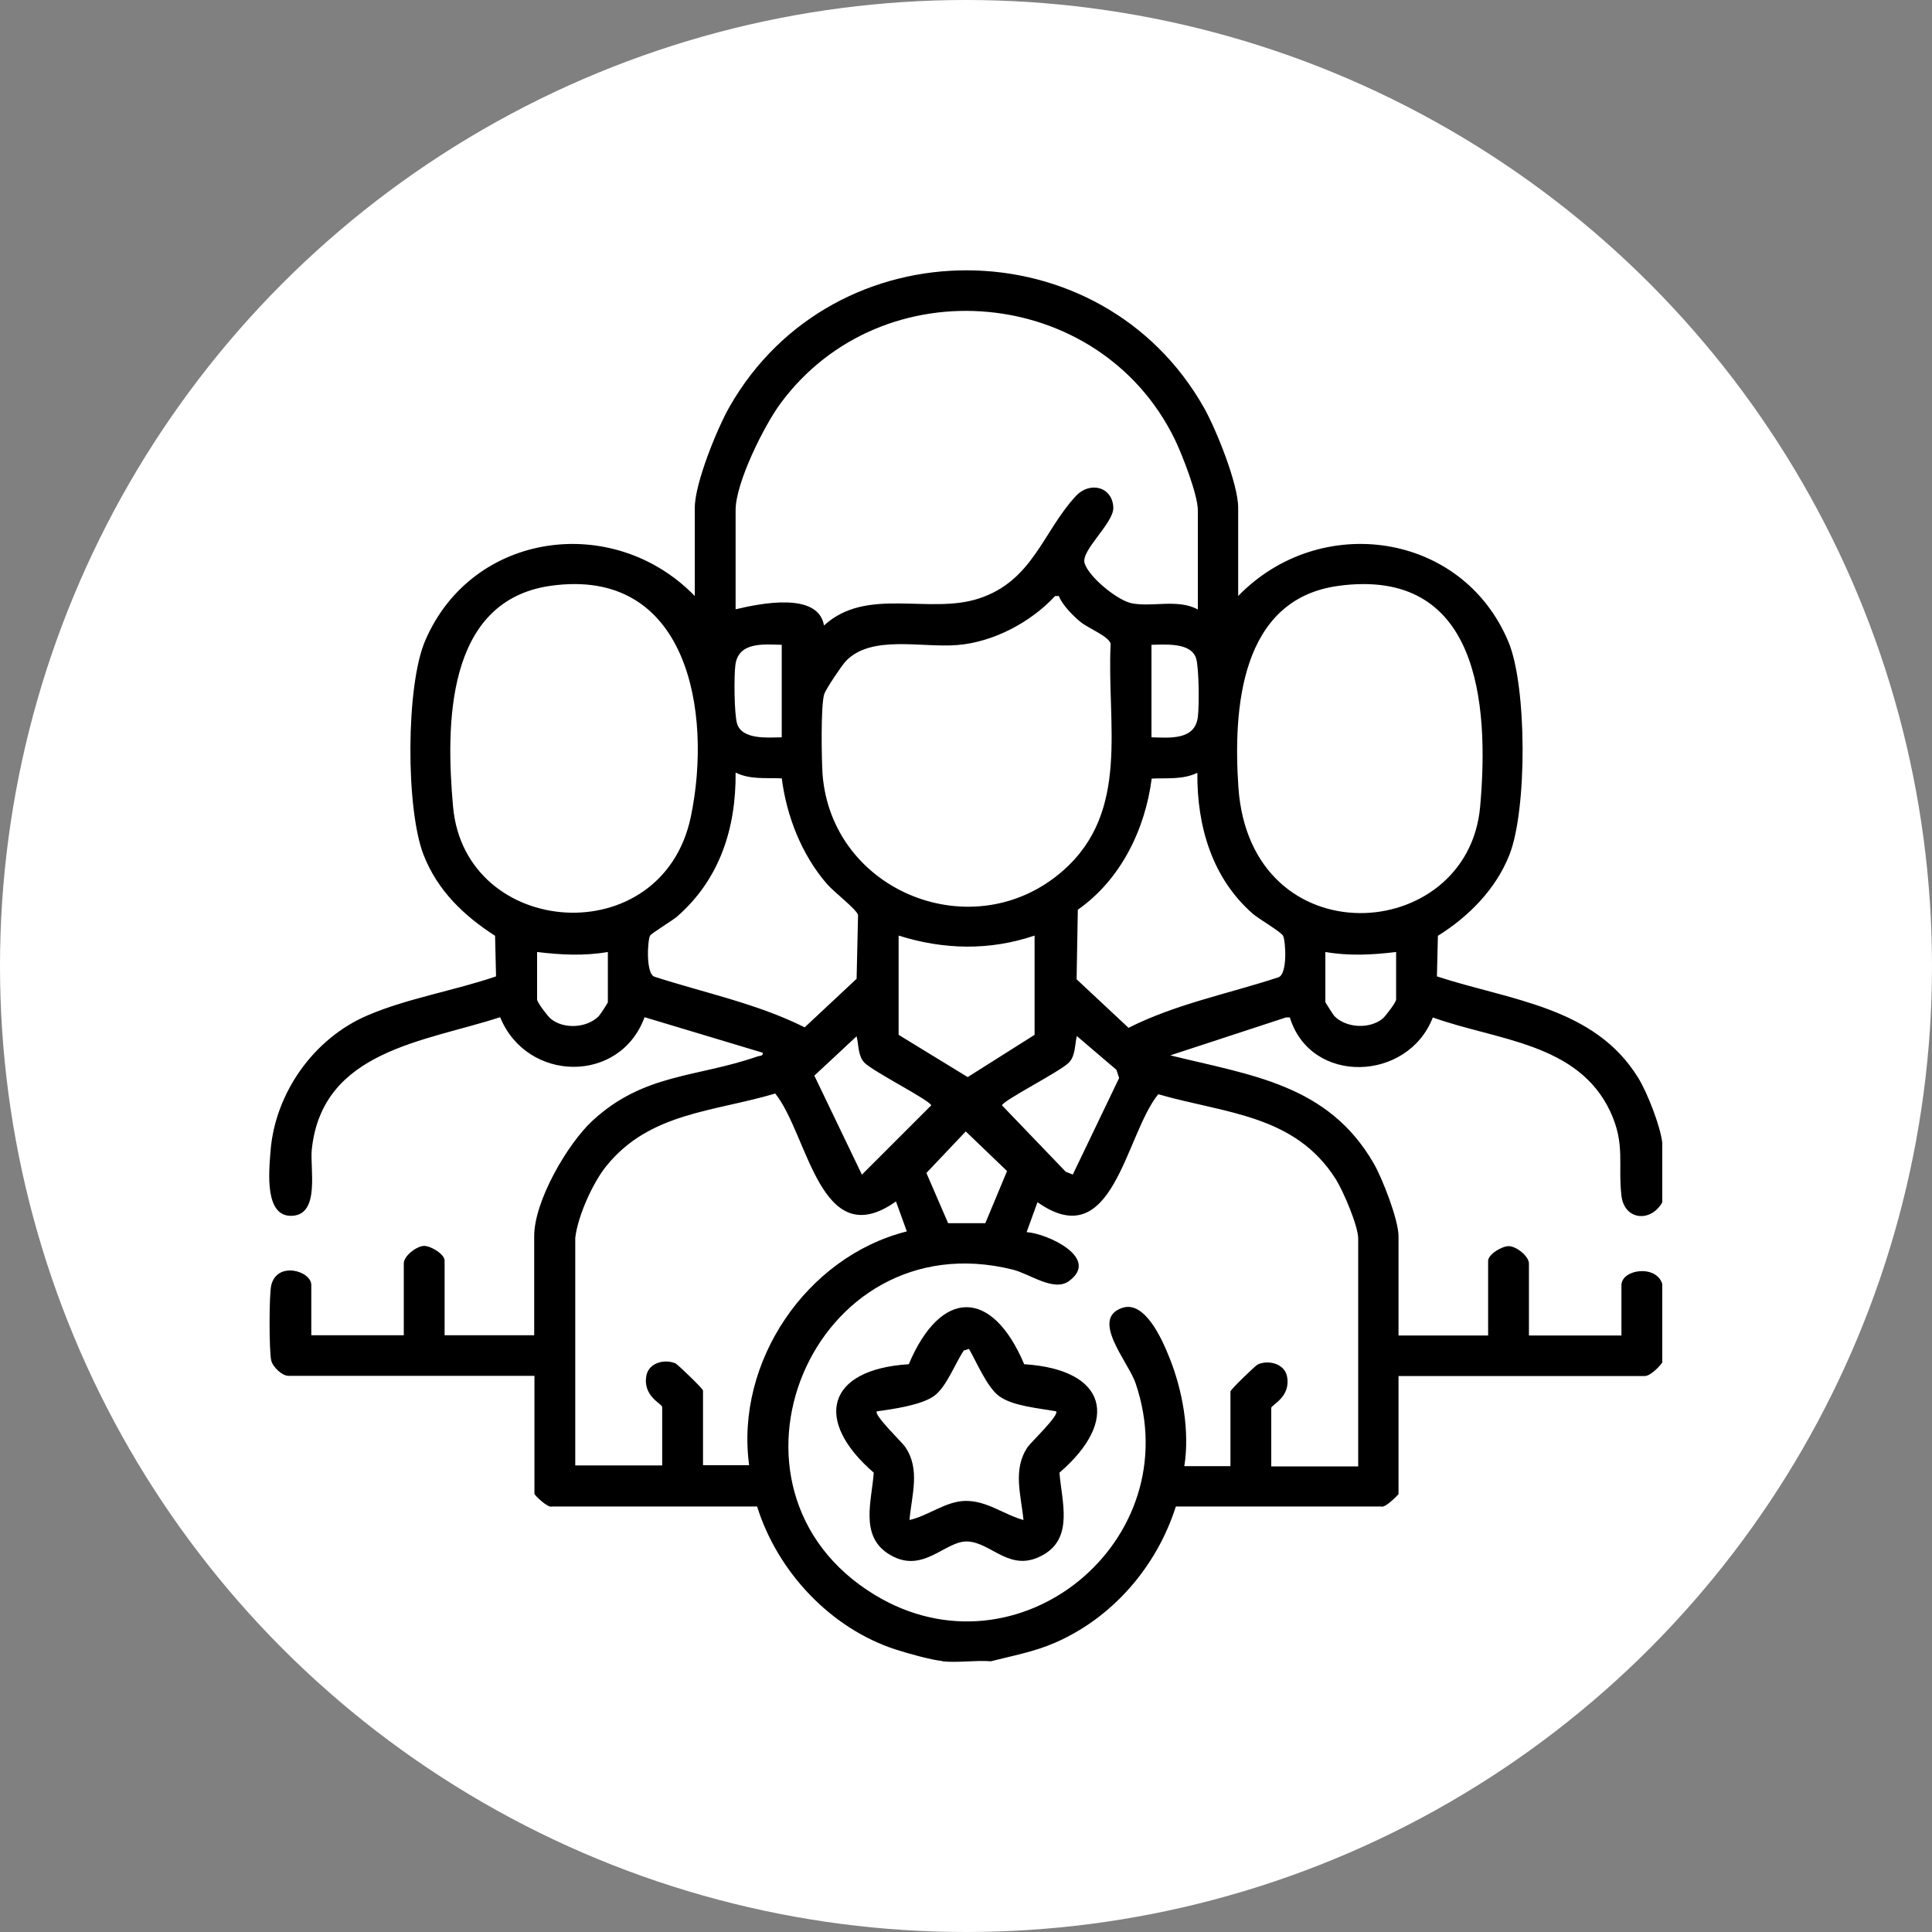 <?xml version="1.0" encoding="UTF-8"?> <svg xmlns="http://www.w3.org/2000/svg" id="katman_1" version="1.1" viewBox="0 0 80 80"><rect x="0" y="0" width="80" height="80" fill="#808080" stroke="none"/><defs><style> .st0 { fill: #fff; } </style></defs><circle class="st0" cx="40" cy="40" r="40"></circle><g><path d="M39.02,68.78c-.49-.05-1.44-.32-1.94-.48-2.7-.88-4.89-3.23-5.73-5.92h-8.49c-.18.08-.73-.48-.73-.52v-4.89h-10.19c-.26,0-.65-.37-.71-.64-.09-.4-.09-2.71,0-3.1.23-1.02,1.66-.61,1.66-.02v2.08h3.83v-2.98c0-.3.52-.71.84-.72.28,0,.85.34.85.61v3.09h3.71v-4.11c0-1.44,1.37-3.81,2.42-4.78,2.13-1.96,4.31-1.78,6.81-2.65.11-.04.26-.01.23-.16l-4.89-1.47c-1.02,2.78-4.88,2.7-5.98,0-3.13,1.02-7.37,1.37-7.8,5.48-.08.77.34,2.63-.76,2.74-1.22.12-1.01-1.84-.95-2.65.18-2.42,1.79-4.7,4.03-5.65,1.63-.7,3.62-1.03,5.31-1.61l-.04-1.68c-1.3-.84-2.38-1.87-2.96-3.35-.74-1.89-.74-7.02.07-8.88,1.95-4.53,7.8-5.3,11.16-1.84v-3.66c0-1,.92-3.27,1.44-4.18,4.32-7.56,15.39-7.52,19.66.07.5.9,1.4,3.13,1.4,4.11v3.66c3.38-3.49,9.3-2.67,11.2,1.92.76,1.85.77,6.93.03,8.8-.56,1.42-1.68,2.55-2.96,3.35l-.04,1.68c3.01.99,6.53,1.25,8.34,4.21.37.6.91,1.98.99,2.67v2.48c-.48.84-1.57.74-1.69-.28-.15-1.31.17-2.12-.46-3.48-1.34-2.86-4.72-2.95-7.35-3.9-1.03,2.67-5.06,2.81-5.92,0h-.16s-4.79,1.57-4.79,1.57c3.36.83,6.53,1.2,8.42,4.47.36.62,1.03,2.34,1.03,3.02v4.11h3.71v-3.09c0-.27.57-.61.85-.61.32,0,.84.42.84.72v2.98h3.83v-2.08c0-.66,1.43-.87,1.69-.06v3.26c-.14.2-.5.56-.73.56h-10.19v4.89s-.55.6-.73.51h-8.49c-.79,2.48-2.61,4.6-5,5.64-.87.38-1.76.54-2.66.77-.65-.05-1.38.07-2.03,0ZM49.6,25.24v-4.11c0-.65-.66-2.34-.97-2.97-3.12-6.34-12.08-7.16-16.3-1.47-.69.93-1.87,3.3-1.87,4.43v4.11c1.01-.24,3.42-.74,3.66.67,1.76-1.62,4.36-.44,6.42-1.12,2.22-.73,2.64-2.75,3.99-4.22.6-.66,1.54-.4,1.57.46.02.64-1.35,1.77-1.19,2.3.18.58,1.36,1.54,1.95,1.66.85.17,1.89-.19,2.73.25ZM22.78,24.26c-4.34.63-4.32,5.79-4.02,9.14.49,5.48,8.68,6.08,9.85.4.89-4.29-.11-10.36-5.83-9.54ZM55.42,24.26c-4.08.55-4.36,5.13-4.14,8.35.5,7.09,9.5,6.51,10.01.79.38-4.28-.05-9.93-5.88-9.14ZM43.85,24.68h-.16c-1.01,1.09-2.56,1.91-4.05,2.03s-3.57-.44-4.62.67c-.17.18-.82,1.15-.89,1.36-.15.47-.11,2.72-.07,3.32.38,4.89,6.28,7.23,9.96,3.99,2.8-2.46,1.8-6.09,1.97-9.39-.06-.3-.93-.65-1.24-.9s-.77-.72-.9-1.07ZM32.37,26.7c-.75-.02-1.8-.13-1.92.84-.06.45-.05,2.02.07,2.42.2.68,1.29.58,1.85.57v-3.83ZM47.68,26.7v3.83c.75.02,1.8.13,1.92-.84.06-.45.05-2.02-.07-2.42-.2-.68-1.29-.58-1.85-.57ZM32.36,32.23c-.64-.03-1.3.06-1.9-.24.02,2.31-.66,4.42-2.42,5.96-.21.18-1.06.69-1.12.79-.11.18-.19,1.63.2,1.71,2.08.67,4.24,1.11,6.2,2.09l2.15-2.01.06-2.64c-.05-.23-1.03-.98-1.29-1.29-1.04-1.2-1.67-2.8-1.87-4.38ZM47.69,32.23c-.27,2.12-1.29,4.2-3.06,5.44l-.05,2.88,2.15,2.01c1.96-.99,4.13-1.41,6.2-2.09.39-.12.31-1.48.2-1.72-.07-.15-1-.7-1.24-.9-1.7-1.48-2.33-3.64-2.31-5.85-.6.29-1.26.21-1.9.24ZM42.84,38.74c-1.86.63-3.76.59-5.63,0v4.11l2.86,1.75,2.77-1.75v-4.11ZM25.17,39.42c-1,.17-1.93.12-2.93,0v1.97c0,.11.43.68.56.79.54.45,1.5.39,1.99-.1.06-.06.38-.55.38-.58v-2.08ZM57.81,39.42c-.99.12-1.93.17-2.93,0v2.08s.32.52.38.58c.49.49,1.45.54,1.99.1.13-.11.56-.68.56-.79v-1.97ZM35.79,44c-.27-.29-.23-.74-.32-1.09l-1.75,1.63,1.97,4.1,2.87-2.87c-.05-.21-2.45-1.42-2.78-1.78ZM44.42,48.64l1.92-4-.11-.34-1.64-1.4c-.09.35-.05.8-.32,1.09-.33.36-2.73,1.57-2.78,1.78l2.64,2.75.28.11ZM23.82,51.29v9.39h3.6v-2.42c0-.13-.83-.45-.65-1.32.11-.52.77-.68,1.21-.48.07.03,1.13,1.04,1.13,1.12v3.09h1.91c-.58-4.26,2.36-8.63,6.53-9.68l-.45-1.24c-3.14,2.22-3.63-2.77-5-4.47-2.54.76-5.2.78-6.99,3-.57.7-1.19,2.09-1.29,2.98ZM56.24,60.68v-9.39c0-.53-.62-1.97-.92-2.45-1.69-2.69-4.58-2.73-7.36-3.53-1.38,1.7-1.86,6.69-5,4.47l-.45,1.24c.84.05,3.07,1.07,1.75,2.03-.63.45-1.61-.3-2.33-.48-8.31-2.06-12.92,9.09-5.71,13.47,5.93,3.6,13.03-2.24,10.8-8.77-.3-.88-1.91-2.68-.53-3.12.93-.29,1.64,1.33,1.93,2.06.55,1.36.85,3.05.62,4.5h1.91v-3.09c0-.08,1.05-1.09,1.13-1.12.43-.2,1.1-.04,1.21.48.18.87-.65,1.19-.65,1.32v2.42h3.6ZM40.8,50.65l.9-2.16-1.71-1.64-1.63,1.72.9,2.08h1.54Z"></path><path d="M42.42,56.49c3.42.22,3.96,2.33,1.45,4.49.09,1.17.59,2.67-.65,3.39-1.37.8-2.13-.48-3.14-.54-.95-.06-1.88,1.43-3.31.5-1.17-.76-.67-2.2-.59-3.35-2.5-2.16-1.96-4.28,1.45-4.49,1.33-3.15,3.45-3.15,4.78,0ZM40.14,55.85l-.23.07c-.36.53-.72,1.52-1.24,1.89s-1.69.54-2.36.63c-.15.14,1.06,1.3,1.17,1.47.64.93.27,1.99.18,3.03.79-.18,1.49-.77,2.3-.79.9-.02,1.59.56,2.42.79-.1-1.04-.46-2.1.18-3.03.12-.18,1.32-1.32,1.17-1.47-.69-.13-1.79-.21-2.36-.63-.5-.37-.93-1.41-1.25-1.96Z"></path></g></svg> 